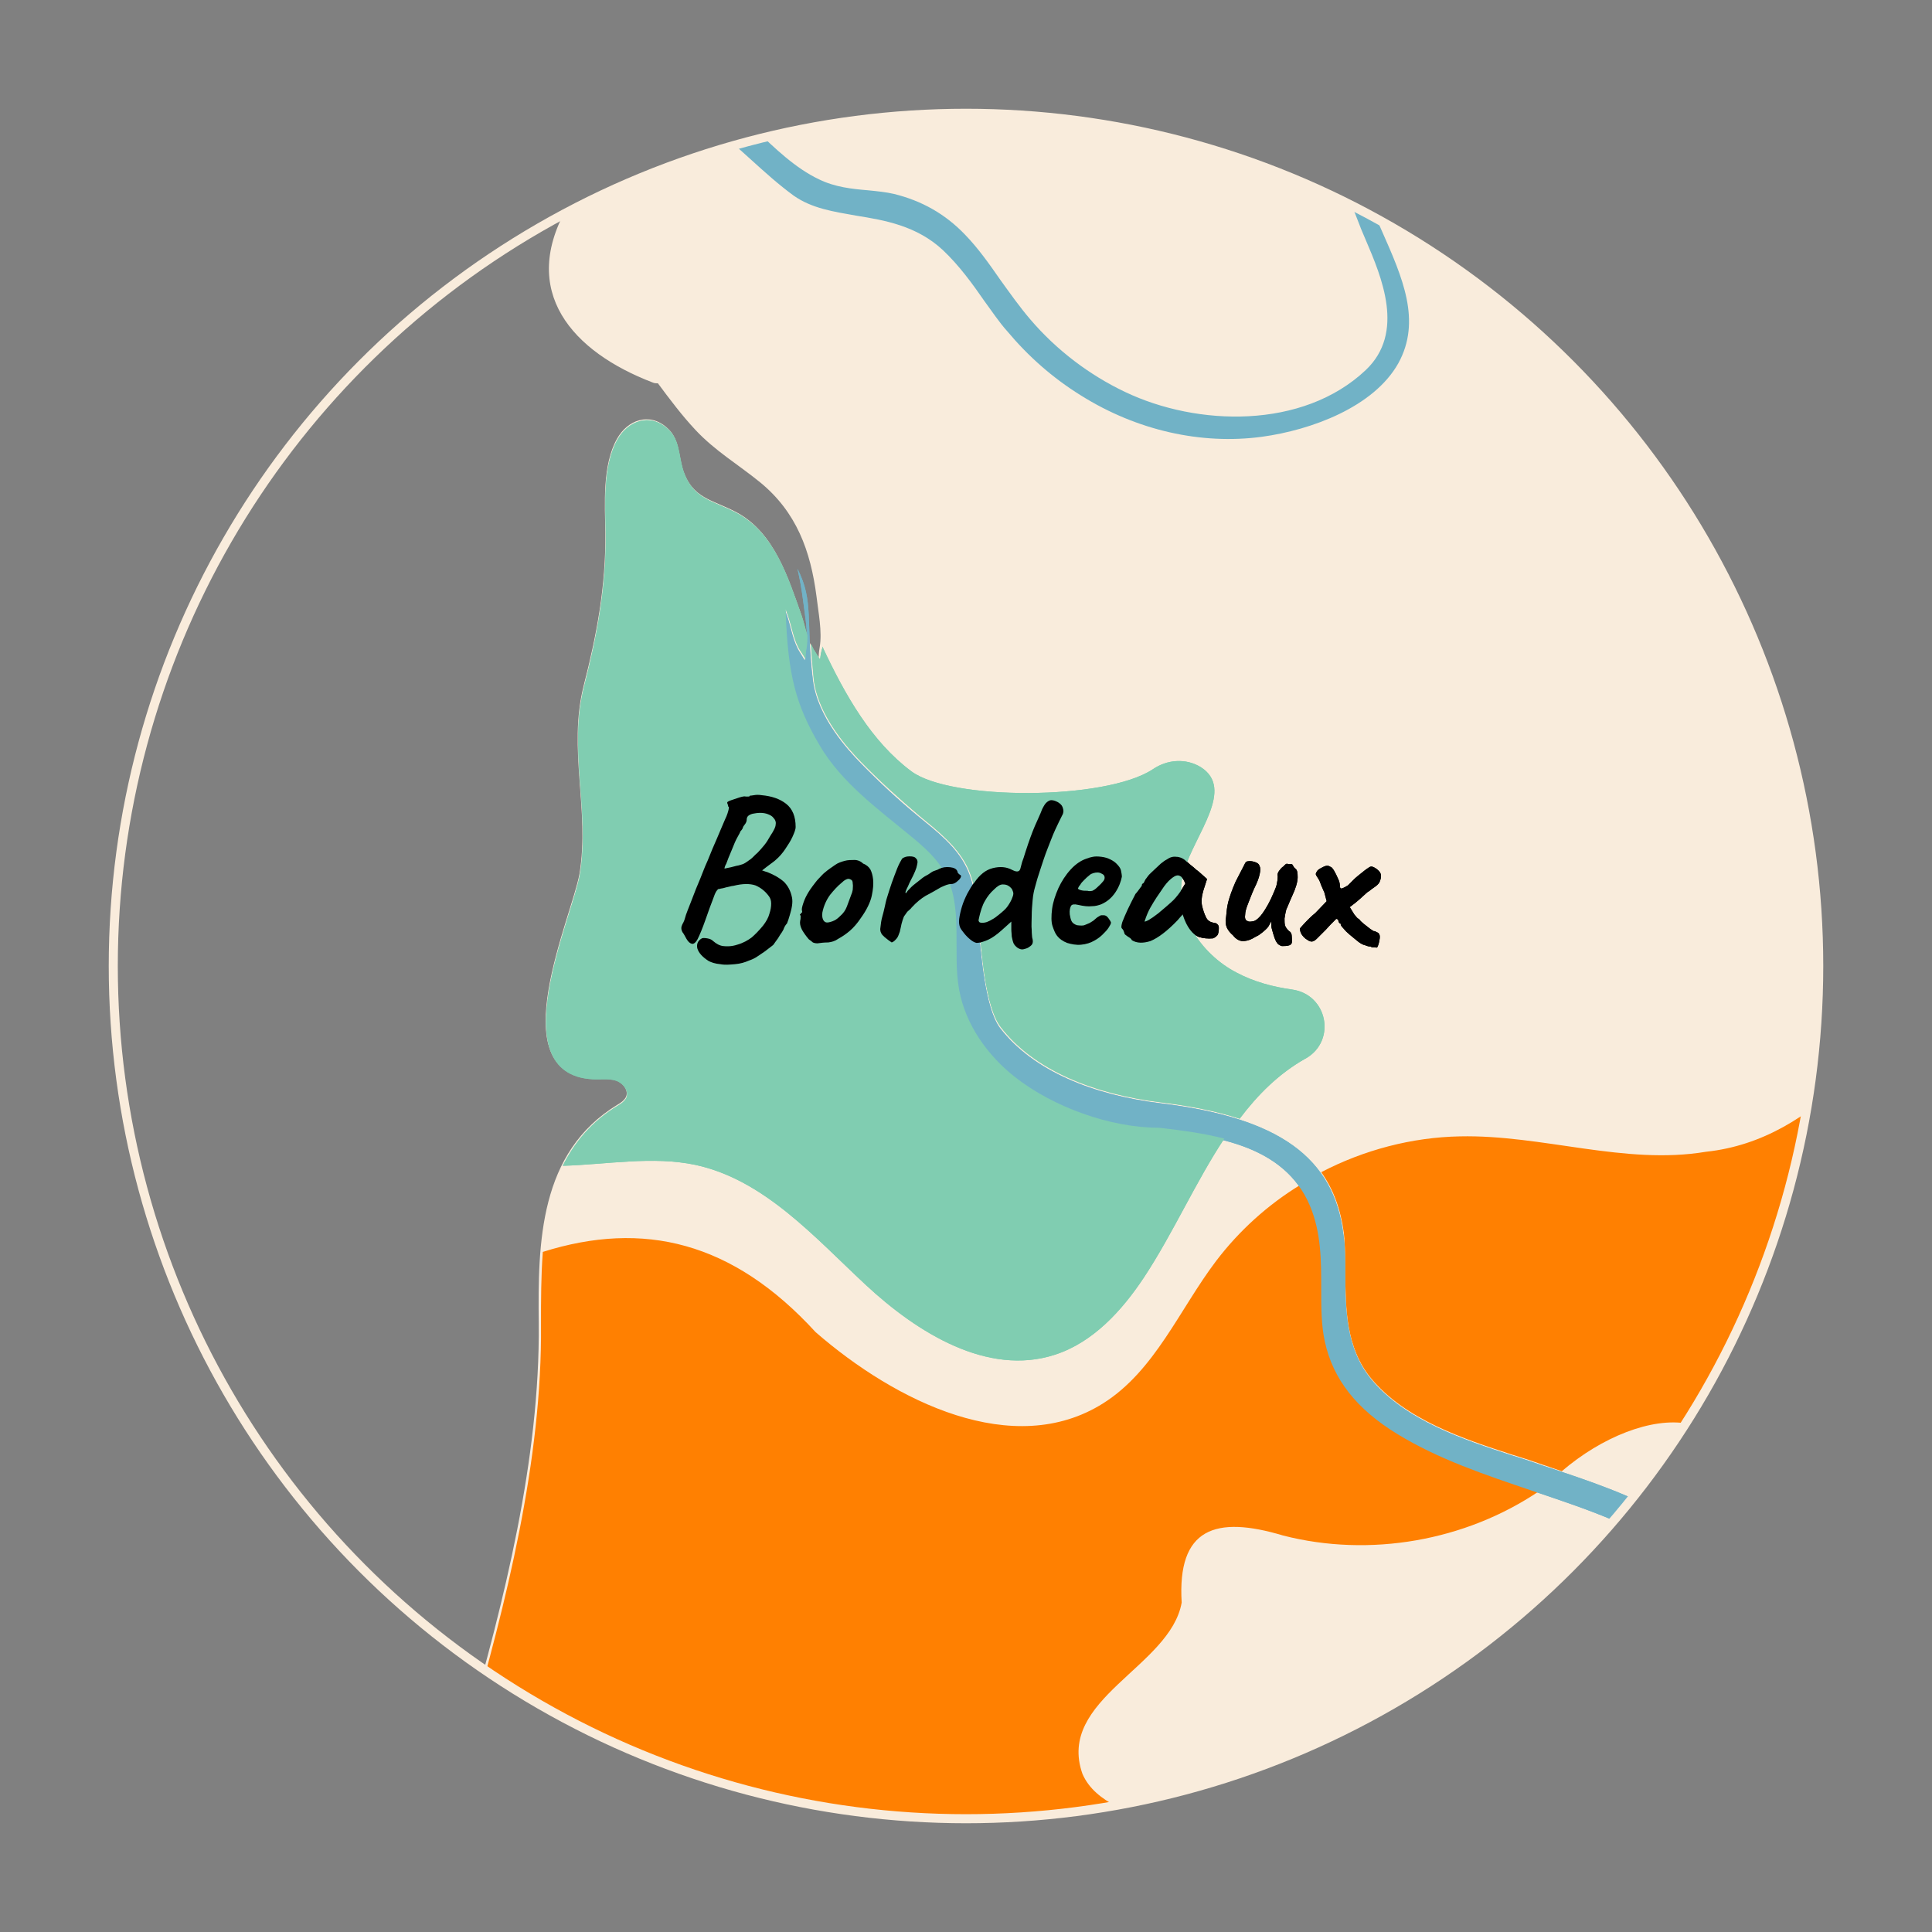 <svg xmlns="http://www.w3.org/2000/svg" xmlns:xlink="http://www.w3.org/1999/xlink" x="0px" y="0px" viewBox="0 0 426.4 426.4" style="enable-background:new 0 0 426.4 426.4;" xml:space="preserve"><rect x="0" y="0" width="426.4" height="426.4" fill="#808080" stroke="none"/><style type="text/css">	.st0{display:none;}	.st1{display:inline;}	.st2{fill:#71B2C6;}	.st3{fill:#FFFFFF;}	.st4{fill:#5B9FAF;}	.st5{fill:#4C929E;}	.st6{fill:#A2E9F4;}	.st7{fill:#F9ECDC;}	.st8{display:inline;fill:#F9ECDC;}	.st9{display:inline;fill:#71B2C6;}	.st10{display:inline;fill:none;stroke:#000000;stroke-miterlimit:10;}	.st11{fill:#550D39;}	.st12{fill:#AF0258;}	.st13{display:none;fill:#550D39;}	.st14{fill:#FF8001;}	.st15{fill:#80CDB1;}	.st16{display:none;fill:#80CDB1;}	.st17{display:inline;fill:#AF0258;}	.st18{display:none;fill:#FF8001;}	.st19{display:none;fill:#AF0258;}	.st20{fill:#C0B295;}	.st21{fill:#C1B1A0;}	.st22{fill:#6D8248;}	.st23{fill:#2D3B5E;}	.st24{fill:#B15472;}	.st25{fill:#8E704C;}	.st26{fill:#546382;}	.st27{fill:#776654;}	.st28{fill:#FFB133;}	.st29{fill:#938574;}	.st30{fill:#8C6F4B;}	.st31{fill:#6E8184;}	.st32{fill:#556566;}	.st33{fill:#B2A89B;}	.st34{fill:#3F6D5A;}	.st35{display:inline;fill:#3F6D5A;}	.st36{display:inline;fill:#548452;}	.st37{fill:#698252;}	.st38{fill:#6B573F;}	.st39{display:inline;fill:#698252;}	.st40{fill:#926DBC;}	.st41{fill:#AD89D3;}	.st42{fill:#D35353;}	.st43{fill:#E26969;}	.st44{fill:#443B36;}	.st45{fill:#7C6642;}	.st46{fill:#A07E55;}	.st47{fill:#89AA5E;}	.st48{fill:#DDB757;}	.st49{fill:#C2D6A3;}	.st50{fill:#D1C4BA;}	.st51{fill:#FCECAC;}	.st52{fill:#317699;}	.st53{fill:#D6789F;}	.st54{fill:#6FA052;}	.st55{fill:#A7BC58;}	.st56{fill:#C0CE89;}	.st57{fill:#CD92A6;}	.st58{fill:#89CFE0;}	.st59{fill:#D182A1;}	.st60{opacity:0.5;fill:#FFFFFF;}	.st61{fill:#D397AC;}	.st62{fill:#E8BFCF;}	.st63{fill:#B23F3F;}	.st64{fill:#6B3B43;}	.st65{fill:#932F2F;}	.st66{fill:#5B2C36;}	.st67{fill:#BAB1A6;}	.st68{fill:#635449;}	.st69{fill:#D8CDC3;}	.st70{fill:#706154;}	.st71{fill:#99897A;}	.st72{fill:#4C4244;}	.st73{fill:#706468;}	.st74{fill:#67934A;}	.st75{fill:#224F7F;}	.st76{fill:#62517C;}	.st77{fill:#83759E;}	.st78{fill:#9F95B7;}	.st79{fill:#E09B51;}	.st80{fill:#F4BB82;}	.st81{fill:#FFD066;}	.st82{fill:#E2BEAA;}	.st83{fill:#FFB92C;}	.st84{fill:#576835;}	.st85{fill:#CED152;}	.st86{fill:#EDED8E;}	.st87{fill:#DDA976;}	.st88{fill:#EFD292;}	.st89{fill:#C1976C;}	.st90{fill:#A3754F;}	.st91{fill:#CC9369;}	.st92{fill:#D8B480;}	.st93{fill:#F7E19A;}	.st94{fill:#EDD49D;}	.st95{fill:#FFFCF8;}	.st96{fill:#466D6C;}	.st97{fill:#E8AC70;}	.st98{fill:#D39359;}	.st99{fill:#845C3D;}	.st100{fill:#F4952F;}	.st101{fill:#5B463E;}	.st102{fill:#7F7369;}	.st103{fill:#D1B686;}	.st104{fill:#F7E1C1;}	.st105{fill:#443D36;}	.st106{fill:#F9C364;}	.st107{fill:#C19548;}	.st108{fill:#FFD140;}	.st109{fill:#F4BF56;}	.st110{fill:#FFD176;}	.st111{fill:#A37934;}	.st112{fill:#454C4C;}	.st113{fill:#634B39;}	.st114{fill:#444B4B;}	.st115{fill:#4C463F;}	.st116{fill:#92AAAD;}	.st117{fill:#4F5959;}	.st118{fill:#E55A7F;}	.st119{fill:#BCAF9F;}	.st120{display:inline;fill:#556566;}	.st121{display:inline;fill:#81913A;}	.st122{fill:#90A3A5;}	.st123{fill:#B0C0C1;}	.st124{display:inline;fill:#FFFFFF;}	.st125{fill:#8EA862;}	.st126{fill:#EAC5D3;}	.st127{display:inline;fill:#C19E67;}	.st128{fill:#C3DDE5;}	.st129{display:inline;fill:#317699;}	.st130{display:inline;fill:#B15472;}	.st131{display:inline;fill:#8E704C;}	.st132{display:inline;fill:#6B5134;}	.st133{clip-path:url(#SVGID_00000019667690188457135240000003259865051300592826_);}</style><g id="background" class="st0"></g><g id="Calque_5" class="st0"></g><g id="Calque_6" class="st0"></g><g id="map"></g><g id="Calque_8" class="st0"></g><g id="Calque_7" class="st0"></g><g id="Calque_9" class="st0"></g><g id="Calque_10"></g><g id="elements" class="st0"></g><g id="text" class="st0"></g><g id="Calque_12">	<g>		<defs>			<circle id="SVGID_1_" cx="213.2" cy="213.2" r="188.2"></circle>		</defs>		<clipPath id="SVGID_00000172420485641533424950000006177189573449889199_">			<use xlink:href="#SVGID_1_" style="overflow:visible;"></use>		</clipPath>		<g style="clip-path:url(#SVGID_00000172420485641533424950000006177189573449889199_);">			<path id="XMLID_00000142870928884966404180000004923923438019775650_" class="st7" d="M1235.5-497.5c-3.3-4.9-9.6-8.4-15.4-10.6    c-9.5-3.6-19.5-6.1-29.5-7.6c-7.9-1.1-17.8,0-24.7-4.6c-10.8-7.2-10.9-20.1-27.5-15.6c-8.7,2.4-17.9,7.3-26.3,4    c-3.5-1.3-6.4-3.9-9.8-5.5c-7.1-3.2-15.6-1.4-23.1-3.6c-13.1-3.8-19.7-18-27.7-29.1c-14.2-19.6-41.4-33.1-64.6-21.1    c-7.1,3.7-14.5-6-21.1-8.3c-8.6-3-18.1-3-27-4.4c-24.8-3.9-46.9-17.4-68.2-30.7c-7.8-4.9-16-10.1-20.1-18.4    c-5.9-11.8-1.6-26-3.7-39.1c-1-6.4-4.6-13.3-11-14.3c-18.5-2.7-19.2,30.7-41.5,29.1c-15.8-1.1-18.8-17.8-22.1-30    c-2.7-10-7.2-19.5-13.2-27.9c-3.9-5.4-8.6-10.4-14.9-12.6c-10.1-3.6-22.8,0.9-31.2-5.8c-5.3-4.2-6.9-11.6-11.2-16.9    c-7.6-9.4-21.8-10.5-30.5-18.8c-8.5-8-10.5-21.5-19.8-28.6c-10.4-7.8-25-4.4-38-5.4c-12.3-0.9-24.9-7.1-30.2-18.3    c-5.3-11.4,0-29.3-8-39.2c-6.4-7.9-14.9-2.2-22.6-0.1c-13,3.6-26.7,5.7-40,8.5c-13.3,2.9-26.8,5.8-38.7,12.4    c-8.2,4.5-15.6,11-19.8,19.4c-13,26.5,2.2,59.9-3.9,87.6c-1.3,5.8-3.8,11.5-4.2,17.4c-0.4,5.1,0.8,10.3-0.7,15.2    c-1,3.4-3.3,6.3-5.6,9.1c-9.7,11.8-19,25.9-32.7,33.3c-12.1,6.5-25.2,8.7-38.5,11.2c-16.5,3.1-31.6,11.3-46.3,19.4    c-17.6,9.7-36.6,21.2-42.5,40.4c-3.1,10-2.1,21.1-6.1,30.8c-7.6,19-23.8,16.8-40.3,11.5c-17.4-5.6-36.7-9.6-55.1-8.5    c-9.2,0.5-18.4,2.6-27.7,2.1c-2.6-0.1-5.3-0.5-7.6-1.7c-3.8-2-6.1-5.9-8.2-9.6c-2.9-5.1-5.8-10.3-6.9-16    c-1.2-6.3-0.2-13.2-3.7-18.6c-3.7-5.8-11.3-7.8-18.2-7.6c-6.9,0.2-13.7,2-20.6,1.6c-13.5-0.7-26.7-9.8-39.7-5.9    c-1.9,0.5-3.8,1.5-4.7,3.2c-1,1.9-0.5,4.3,0.1,6.5c4.5,17.1,5,46.1,19.4,56.1c6.6,4.6,9.1,14.9,12.3,21.8    c5.3,11.6,8.5,22.8,7.1,35.9c-0.8,6.9-2.7,13.6-2.7,20.5c0,9.9,4,19.5,9.2,27.9c3.1,5,6.8,11.4,3.6,16.3    c-8.7,13.5-23.3-0.7-32.6-3.7c-14.1-4.6-29.8-3.2-44.3-1.5c-13,1.5-27.1,3.9-36,13.4c-2.5,2.7-4.6,5.9-7.8,7.6    c-7.9,4.3-17.2-2.3-22.9-9.2c-7.1-8.6-12.9-18.3-21-25.9c-11.5-10.8-27.4-16-43.1-15.6c-7.8,0.2-15.6,1.8-22.8,4.9    c-19.7,8.5-33.3,20.3-56.7,17.1c-8.3-1.1-16.6-3.9-25-2.7c-4.9,0.7-9.5,2.8-14.1,4.8c-7.3,3.2-14.6,6.5-21.8,9.7    c-11.7,5.2-24.1,11-31.3,21.6c-7.3,10.6-6.7,27.7,4.5,34c7.2,4.1,18.3,4,21,11.9c0.7,2,0.7,4.2,1.6,6c2.8,5.4,11.6,4.6,14.8,9.8    c2.8,4.5-0.8,10.5-5.6,12.9c-4.7,2.4-10.2,2.5-15.3,4c-5,1.5-10.2,5.5-10,10.8c0.4,10.1,13.7,9.7,19.7,14.3    c7.7,5.8,7.2,15.4,12.3,23c4.2,6.1,12.7,7.6,20.1,6.4c7.3-1.1,14.3-4.3,21.7-5c20.4-2.1,37.9,13.8,57.6,19.6    c7.9,2.3,16.3,3,23.6,6.6c7,3.4,12.7,9.2,19.7,12.7c12.2,6.1,26.6,4.2,40.2,5.3c13.6,1.1,29.1,7.4,32,20.7    c2.6,11.7-2.4,31.6,13.5,36.3c8.1,2.3,26-11.8,29.1-0.2c1.5,5.5-3.5,12-0.5,17.3c3.2,5.7,11.7,4.2,15.7,9.6    c7.9,10.4-4.7,19.5-9.4,28.1c-2.6,4.7-4.1,9.7-2.2,15c2.6,7,10.9,9.7,15.7,15c6.2,6.8,12.6,14.6,17.4,22.5    c4.3,7.1,2.5,15.7,6.9,22.4c2.8,4.2,7.8,6.2,12.3,7.9c16.9,6.4,27.9,19.4,44.3,26c5.7,2.3,12.3,4.2,15.5,9.5    c2.9,5,1.8,11.2,2.7,16.9c1.3,8.1,6.9,15.2,6.8,23.4c-0.2,8.5-6.4,15.4-10.7,22.7c-11.3,19.2,1,32.5,18.5,39.2    c0.4,0.2,0.8,0.2,1.2,0.2c2.6,3.5,5.3,7.1,8.3,10.3c4.3,4.6,9.4,7.6,14.2,11.5c8.1,6.6,11.2,15.2,12.5,25.2    c0.4,3.5,1.3,7.8,0.7,11.3c-0.5,2.6,0.3,3.1-1.3,0.6c-1.5-2.2-2-5.4-2.8-7.9c-2.9-8.2-5.9-17.9-14-22.4c-5.5-3-10.1-3-12.2-9.9    c-0.9-3.1-0.7-6.6-3.4-8.9c-3.9-3.5-8.7-1.7-11,2.4c-3.3,5.8-2.7,14.5-2.6,20.9c0.1,11.8-1.9,22.4-4.8,33.7    c-3.5,14,1.4,27.4-0.9,41.4c-1.6,9.4-17.6,44.1,2.8,45.2c1.7,0.1,3.5-0.2,5.1,0.3c1.6,0.5,3.1,2.4,2.3,3.9    c-0.4,0.7-1.1,1.2-1.8,1.6c-17.3,10.5-17.6,30.4-17.4,48.3c0.3,29.9-7.7,61.5-15.9,90c-5.6,19.4-10.2,37.1-24.1,52.6    c-4,4.4-8.6,8.6-11.3,13.9c-2.8,5.3-3.4,12.3,0.4,17c7.4,9,24.8,3.2,31.3,12.9c6.1,9.2-3.1,25.2,6.3,31.1    c3.6,2.2,8.1,1.5,12.4,1.8c16.3,1.2,27.8,18.9,44.1,20c4.5,0.3,9.1-0.7,13.5,0.3c12.9,2.9,22,15.2,34.9,18.3    c15.4,3.7,28.6-7.3,43.4,3.3c4.6,3.3,8.3,7.9,12.9,11.2c9.3,6.6,21.5,7.4,32.9,7.7c10.4,0.2,20.8,0.2,31.3-0.2    c5.5-0.2,11.2-0.5,15.9-3.3c5.5-3.3,8.7-9.4,13.7-13.5c7.8-6.5,19.3-6.9,29-3.7c10,3.3,18.4,10.1,27.7,14.6    c11.1,5.4,23.4,8.7,35.1,12.8c5.8,2,11.8,4.1,16.9,7.5c9.2,6.1,15.5,15.9,24.7,22c21.5,14,50.4,3.1,75.3,8.9    c5.8,1.3,11.9,3.6,17.6,2c8.5-2.3,15.5-7.4,23.5-10.8c7-2.9,16.7-2.5,22.9-6.5c8.9-5.8,4.1-15.3,2.1-23    c-2.8-10.7-3.1-22.5-2.2-33.5c2-22.4,10.8-44.3,25.5-61.3c4.6-5.3,9.8-10.3,16.1-13.4c4.3-2.2,9-3.4,13.3-5.4    c9.6-4.3,17.4-11.8,25.3-18.9c7.9-7.1,16.4-14,26.6-16.7c12.5-3.4,19.7,1.5,28.8,8.4c7.3,5.6,15.9,5.4,24.5,7    c9.9,1.9,13.6,5.7,21.6,11.5c7.6,5.4,18.3,6.1,26.5,1.6c2-1.1,3.8-2.4,6-3.1c4.7-1.6,9.8,0.2,14.4,2c22.9,8.8,42,29.5,66.4,33.9    c15.1,2.8,26.9,13.2,43,14.4c9.1,0.7,18.1-1.1,27-2.8c15.7-3.1,31.4-6.2,47.1-9.3c6.9-1.4,14.5-3.2,18.3-9.2    c4.3-6.8,1.5-16,4.1-23.6c4-11.6,17.8-17.2,27.6-22.9c10.9-6.4,13.5-16.1,22.9-24.1c8-6.8,18.3-10.4,27.2-16    c17.9-11.3,29.6-31.7,31.2-52.8c2-25.6-17.6-24.4-37.9-24.2c-14.9,0.2-30.2-4.3-41-14.4c-10.9-10.1-16.5-26.3-11.9-40.5    c4-12.4,28.2-39.5,10.8-52.3c-1.9-1.4-4.2-2-6.4-2.6c-14.7-4.1-27.8-7.7-22.3-26c4.5-14.9,15.4-15.8,27-23.4    c12.3-8,17.2-23.9,16.9-38.6c-0.1-3.5-0.5-7.2-2.8-9.8c-1.5-1.6-3.6-2.6-5.2-4.1c-5.1-4.5-5-12.4-5.5-19.2    c-1-11.7-5.6-10.7-13-14.5c-7.4-3.8-14-10.8-9.6-19.9c2.6-5.4,8.2-8.5,12.2-13c8.6-9.5,8.7-25.6,0.2-35.2c-2-2.3-4.4-4.2-6-6.8    c-3.9-6.3-1.8-14.4-2.5-21.8c-1.5-15.8-17.2-27.1-32.5-24.4c-15.6,2.7-30.9,4.4-39.7,19.6c-1.8,3.1-3.1,6.5-5.9,8.7    c-2.7,2.2-7.4,2.6-9.4-0.3c-0.7-1.1-1-2.5-1.1-3.9c-3.1-22.6-3.7-48.9,12.8-64.6c8.2-7.8,20.2-12.6,23.7-23.3    c1.6-4.8,1.1-10.1,2.2-15c3.7-17.5,23-24.7,35.5-34.9c15-12.3,30.1-29.7,33.1-49.5c0.6-4.2,0.7-8.6,2-12.7c1.3-4.1,4.1-8,8.2-9.2    c4.5-1.3,9.1,0.9,13.5,2.2c13.2,3.9,32.6-1.2,40.9-12.9c8-11.3,0.7-25.8,0.2-38.2c-0.7-16.7,0.3-33.4,3.1-49.8    c1.2-7.3,2.8-14.6,5.7-21.4c5.2-12.2,14.5-22.8,16.6-35.9c1.1-6.6,0.1-13.4,1-20c1.6-13.1,9.6-24.4,17.3-35.1    c8.3-11.5,16.7-23.1,25-34.6c2.9-4,5.9-8.4,6-13.3C1237.8-492.8,1237-495.3,1235.5-497.5z"></path>			<path id="XMLID_00000084525691659937536790000009890357900681647268_" class="st2" d="M744.2-18.3c-0.2-2.3-0.5-4.6-0.7-6.9    c-0.9-9.6-1.9-19.5-4.7-28.6c-5.3-17.3-17.8-28.7-31-40.8c-1.9-1.8-3.9-3.6-5.8-5.4c-8.6-8.1-15.4-16.9-21-27.2    c-1-1.9-2-3.7-2.9-5.6c-3.1-6.1-6.1-11.8-10.2-16.9c-5.9-7.3-13.9-11.2-22.4-15.2c-7.1-3.4-14.4-6.8-20.7-12.5    c-15.8-14.4-19-37.7-21.5-56.5c-3-21.9-6.6-40.9-23.1-51.4c-24.2-15.5-64-15.3-84.3-11.7c-24,4.2-57.3,11-91.2,40.9l-1,0.7    c-10.2,7.5-20.8,15.3-33.4,18.8c-9.8,2.7-19.6,2-29,1.3c-12-0.9-23.3-1.7-34,4.2c-4.2,2.3-8,5.5-11.9,8.8c-3.4,2.9-7,5.9-11,8.3    c-10.7,6.6-19.1-0.7-25.9-6.5l-0.8-0.7c-1.2-1-2.5-2.1-3.7-3.2c-13.5-11.7-28.9-22.7-47.3-21.8c-19.1,0.9-44,15.4-66.1,35.5    c-20.9,18.9-42.7,37.8-57.7,39.7c-27.9,3.5-39.8-19-54.7-20.1c-8.8-0.6-15.6,3.3-20.8,9.4c-0.6,2.9-1.1,5.7,0.3,8.2    c0.4,0.8,1,1.4,1.6,2c0.8-1,1.6-1.9,2.6-2.8c5.3-5.1,13.2-7.3,20.3-5.7c8.5,1.9,15.1,8.4,22.8,12.4c12.2,6.3,27.1,5.8,39.9,0.8    c13.9-5.4,24.1-14.9,34.6-24.7c28.9-27.3,52.3-38,62.1-43.7c23.6-13.7,43.3,3.5,59.1,17.3l0.6,0.6c13.3,11.7,24.1,17.4,36.6,9.7    c3.5-2.2,6.7-4.8,10-7.7c4.1-3.4,8.3-7,13.3-9.7c10-5.3,21.3-4.5,31.4-3.7l2.1,0.2c11,0.8,20,1.3,28.9-1.4    c10.7-3.2,20.6-9.6,28.8-15.5c12.7-9,25.7-20.1,39.9-26.9c41.8-20,79.5-20.7,96.8-18.2c10.1,1.4,19.7,4.9,29.2,8.4    c18.3,6.7,24,26,26.7,43.7c0.4,2.4,0.7,4.7,1.1,7.1c2.6,17.3,5,33.7,14,48.2c8.3,13.3,21.5,20.4,33.4,25.5    c10.6,4.6,17.3,10.1,22.4,18.4c2.4,3.9,4.5,8,6.5,11.9c2.3,4.4,4.6,8.9,7.3,13.1c6.4,9.9,14.9,17.4,23.9,25.4    c5.9,5.2,12.5,10.2,17.5,16.8c20.1,27,9,67,30.4,126.6c6.5,18.1,7.4,10.3,7.7,30c0.1,5.3-3,11.9-1.7,17.1c2,8.1,6.6,7.3,8.4-0.9    c1.9-8.4,4.2-28,0.5-35.9C746.7,22.8,745.6-4.8,744.2-18.3z"></path>			<g id="XMLID_00000049192019676071788220000008022018063357103236_">				<path id="XMLID_00000062175414363954461980000002952177208304193215_" class="st2" d="M427.2,413.9c0.5-11.9-1.1-24.9-7.2-35.4     c-6.3-11-17.1-18.4-26.9-26.1l-0.3-0.2c-3.9-3.1-7.9-6.2-12-9.2c-3.7-2.7-7.5-5.3-11.4-7.6c-8.8-5.3-19-8.7-28.8-11.9l-3.2-1.1     c-1.2-0.4-2.5-0.8-3.8-1.2c-10.5-3.4-23.5-7.7-31-16.8c-5.6-6.8-5.7-15.6-5.7-23.3c0-3.1,0-6-0.4-8.6     c-2.1-17.1-14.2-25.8-40.4-29c-14.8-1.8-28.1-7.1-35.4-16.6c-3.4-4.5-4.2-17-4.8-22.6c-0.4-4.4-0.7-9-2.7-13     c-2.3-4.6-6.5-7.8-10.4-11c-4.5-3.7-8.8-7.7-12.9-11.9c-2.6-2.7-9.5-10-10.5-18.3c-1.6-13.1,0.3-17.3-3.4-24.6     c0.5,2.2,0.9,4.4,1.2,6.7c0.4,3.4,1.3,7.8,0.7,11.3c-0.5,2.6,0.3,3.1-1.3,0.6c-1.5-2.2-2-5.4-2.8-7.9c-0.2-0.5-0.3-0.9-0.5-1.4     c0,0.2,0,0.3,0,0.5c0.5,14.1,2.2,20.6,7.5,29.6c4.8,8.2,12.8,14,20.2,20.1c2.8,2.3,5.5,4.7,7.3,7.8c4.4,7.7,1.7,17.4,3.3,26.1     c1.4,7.7,6.2,14.4,12.3,19.2c8.5,6.6,21,11.2,31.8,11.2l0.9,0.1c11.3,1.4,26.8,3.2,32.5,16.7c2.5,5.9,2.5,12.2,2.5,18.3     c0,4.2,0,8.1,0.8,11.7c1.8,8.3,7,14.9,16,20.4c9.2,5.6,19.1,8.9,29.7,12.5c11.9,4,24.2,8.1,35,15.7c15,10.4,29.4,20.5,39.4,36.1     c1.5,2.4,11.3,18.9,6.9,44.8c-2.5,15-13.2,25.5-19.4,38.9c-3.5,7.6-7.1,15.4-12.6,21.8c-2.5,2.9-15.3,10.6-8.6,12.9     c10.1,3.5,22.4-25.5,25.4-31.6c4.4-9,11.4-16.4,15.8-25.4C424.5,433,426.8,423.5,427.2,413.9z"></path>				<path id="XMLID_00000003091770534768166950000008222508652180564616_" class="st2" d="M171.2,128.5c-2.1-5.2-4.7-10.2-9.1-13.5     c0.8,2,1.7,3.8,2,4.2C166.2,121.9,169.2,125.1,171.2,128.5z"></path>			</g>			<path id="XMLID_00000123404925943127016210000017892961007632725162_" class="st2" d="M314.8,3.5c-9.3,1.2-17.7,9-19.9,18.5    c-2.1,9.2,1.7,18.9,5.1,27.5c0.4,1.1,0.9,2.2,1.4,3.4c3.5,8.2,8.8,20.5,0,28.8c-13.9,13.1-37.2,12.4-53.1,4.8    c-7.8-3.7-15.1-9.2-20.9-16c-2.4-2.8-4.5-5.8-6.6-8.7c-2.5-3.6-4.9-7-7.8-10c-4.4-4.6-9.6-7.5-15.7-9c-1.7-0.4-3.7-0.6-5.7-0.8    c-3.6-0.3-7.3-0.7-10.8-2.4c-5.3-2.5-9.8-6.9-14.1-11c-2.7-2.6-5.3-5.1-7.9-7c-7-5.1-14.5-9.3-22.3-12.3c-2.5-1-5.1-1.9-7.7-2.6    c1,2.5,2,4.9,2.9,7.3c1.3,0.4,2.6,0.9,4,1.5c6.8,2.7,13.7,6.7,20.7,11.8c3.3,2.4,6.3,5.2,9.2,7.8c3.2,2.9,6.3,5.7,9.6,8.1    c4,2.8,8.7,3.5,13.8,4.4c6.2,1,13.3,2.2,19.1,7.6c3.6,3.4,6.5,7.4,9.2,11.3c1.7,2.3,3.2,4.6,5,6.6c4.6,5.5,10,10.3,16.3,14.2    c12.3,7.7,26.5,10.9,39.9,9.1c11-1.5,24.7-6.6,30.1-16.2c5.2-9.4,0.9-19-3.6-29.2c-3.6-8.1-7.4-16.5-6.6-25.3    c0.8-9.2,5.5-13.7,9.3-15.8c9-4.9,21.1-2,28.7,2.1c13.5,7.2,24.8,18.1,34.8,27.8c0.2,0.1,0.5-0.1,0.7-0.2    C357.7,20.4,335.4,0.9,314.8,3.5z"></path>			<g>				<path class="st11" d="M178.3-47.3c6.8,4.6,13.2,13.6,21.1,8.9c5-2.9,6.6-9.4,4-14.6c-12.9-25.5-28.2-53.2-24.8-82     c3.1-26,28.6-51,53.6-43.1c50.4,19,32.8,128.3,52.6,171.5c15.5,16.9,72.3,7.9,87-7.6c24.6-34.6,37-54,83.9-58     c56.2-8.9,125.9,34.1,110.9,96.5c-3.3,12.1-10.2,23.1-11.6,35.5c-2.7,22.3,15.8,44.9,38.2,46.7c26,2.1,49.6-19.9,75.5-17.1     c34.6,7.2,44.5,27.3,80.5,9.6c2.6-0.3,5.2,0.3,7.9,1.3c-0.5-5,2-10.8,2-15.6c-0.3-19.7-1.2-11.9-7.7-30     c-11.2-31.3-13.5-57.2-16-78.7c-5.5-2.1-10.6-4.9-14.8-9c-8.5-8.1-11.7-22.4-7-32.4c2-4.1,2.5-8.7,1.7-13     c-3.8-3.7-7.9-7-11.7-10.4c-6-5.3-11.7-10.4-16.7-16.1c-36.5-15.4-81.5-4.2-73.5-66.6c0.3-2,0.6-3.9,1-5.9     c-1.5-1.8-2.9-3.7-4.2-5.7c-9-14.5-11.4-30.8-14-48.2c-0.4-2.4-0.7-4.7-1.1-7.1c-2.8-17.7-8.5-37-26.7-43.7     c-9.5-3.5-19.2-7-29.2-8.4c-17.3-2.4-54.9-1.8-96.8,18.2c-14.2,6.8-27.2,17.8-39.9,26.9c-8.2,5.8-18,12.2-28.8,15.5     c-8.9,2.7-18,2.3-28.9,1.4l-2.1-0.2c-10-0.8-21.4-1.7-31.4,3.7c-4.9,2.6-9.2,6.2-13.3,9.7c-3.4,2.8-6.5,5.5-10,7.7     c-12.5,7.7-23.3,2-36.6-9.7l-0.6-0.6c-15.8-13.8-35.4-31.1-59.1-17.3c-9.8,5.7-33.2,16.4-62.1,43.7     c-10.5,9.9-20.7,19.3-34.6,24.7c-12.8,5-27.7,5.5-39.9-0.8c-7.7-4-14.3-10.5-22.8-12.4c-7.2-1.6-15,0.6-20.3,5.7     c-0.3,0.3-0.6,0.6-0.9,0.9c3.2,5.6,11.6,4.2,15.6,9.4c7.9,10.4-4.7,19.5-9.4,28.1c-2.6,4.7-4.1,9.7-2.2,15     c2.6,7,10.9,9.7,15.7,15c6.2,6.8,12.6,14.6,17.4,22.5c4.3,7.1,2.5,15.7,6.9,22.4c2.8,4.2,7.8,6.2,12.3,7.9     c16.9,6.4,27.9,19.4,44.3,26c3.5,1.4,7.2,2.7,10.4,4.6C138.1-40.2,154.9-60.1,178.3-47.3z"></path>			</g>			<path class="st14" d="M380.5,349.2c-1.3,12.8,0.2,26.2,11.2,31.3c6.8,2.2,13.4,0.9,20-2C403.3,366.4,392.3,357.6,380.5,349.2z"></path>			<path class="st14" d="M296.9,280.9c0.1,7.8,0.1,16.5,5.7,23.3c7.5,9.1,20.5,13.4,31,16.8c1.3,0.4,2.5,0.8,3.8,1.2l3.2,1.1    c1.4,0.5,2.7,0.9,4.1,1.4c17.6-15.1,44.3-17.7,37.2,14.6c-0.3,1.3-0.5,2.6-0.7,3.9c3.9,2.9,7.7,5.9,11.5,8.8l0.3,0.2    c8.9,7,18.6,13.7,25,23.1c19.4-10.7,37.8-28,56.9,7.6c7.9,15.5,7.3,37.5,23.1,47.8c19.9,6.2,53.9,4.1,63-16.1    c4.9-12.6-1.3-37.8,17.6-39.6c11.3,0.1,20.2,17.5,30,11.9c5.2-2.9,5.4-10.1,8.1-15.4c11-19.6,56.3-15.1,43.9-45.6    c-10.5-31.8-41.6-54.5-48.9-87.2c-1.3-31.6-20-63.5-48-28.8c-6.3,9-10.3,19.8-18.3,27.3c-8,7.5-22.3,10.3-29.3,1.8    c-11.5-13.5,11.7-47.7-12.4-53.1c-12.7-1-21,23.8-34.5,15.5c-31.6-40.9-42.6,47.5-92.7,52.8c-17.9,3-36.1-3.8-54.3-3.4    c-10.6,0.2-21.2,3-30.6,7.9c2.7,3.8,4.3,8.2,5,13.5C296.9,274.9,296.9,277.8,296.9,280.9z"></path>			<path class="st14" d="M248.9,500.5c4.6-30.1,40.3-71.9,7.5-96.7c-6.2-3.9-14.6-5.6-17.5-12.3c-5.8-16.5,19.4-23.6,21.9-37.8    c-1-16.4,7.4-19.3,22.4-14.8c19.1,4.9,40.2,1.2,56.5-9.8c-0.4-0.1-0.9-0.3-1.3-0.4c-10.6-3.6-20.5-6.9-29.7-12.5    c-9-5.5-14.3-12.1-16-20.4c-0.8-3.6-0.8-7.5-0.8-11.7c0-6.1-0.1-12.4-2.5-18.3c-0.7-1.6-1.5-3-2.4-4.3    c-7.2,4.4-13.5,10.1-18.6,16.8c-8.1,10.7-13.5,24.2-24.9,31.4c-19.8,12.5-45.8-0.3-63.5-15.7c-18.3-20-38-24.7-60.2-17.7    c-0.4,5.3-0.4,10.7-0.4,16c0.3,29.9-7.7,61.5-15.9,90c-5.6,19.4-10.2,37.1-24.1,52.6c-4,4.4-8.6,8.6-11.3,13.9    c-2.8,5.3-3.4,12.3,0.4,17c7.4,9,24.8,3.2,31.3,12.9c6.1,9.2-3.1,25.2,6.3,31.1c3.6,2.2,8.1,1.5,12.4,1.8    c16.3,1.2,27.8,18.9,44.1,20c4.5,0.3,9.1-0.7,13.5,0.3c12.9,2.9,22,15.2,34.9,18.3c14.2,3.4,26.5-5.7,40,1.2    C251.9,534.9,246.7,517.2,248.9,500.5z"></path>			<path class="st15" d="M179.9,143.8c-0.4-0.5-0.6-1.1-0.9-1.7c0.1,2.2,0.3,4.8,0.6,7.8c1,8.3,7.9,15.6,10.5,18.3    c4.1,4.2,8.4,8.1,12.9,11.9c3.9,3.2,8.1,6.5,10.4,11c2,4,2.2,8.5,2.7,13c0.5,5.6,1.3,18.1,4.8,22.6c7.3,9.5,20.6,14.8,35.4,16.6    c6.6,0.8,12.4,2,17.3,3.6c4-5.3,8.6-9.9,14.4-13.2l0.2-0.1c6.8-3.9,4.8-14.1-3-15.2c-4.3-0.6-8.4-1.7-12.2-3.7    c-8.2-4.2-14.4-13.7-11.7-22.5c2.5-8.2,11.3-18.1,3.7-22.9c-3.3-2-7.4-1.7-10.6,0.5c-10.5,6.9-44.7,6.9-53.3,0.4    c-8.7-6.5-14.5-16.6-19.6-27.5c0,0.2,0,0.4-0.1,0.6C180.7,145.8,181.5,146.3,179.9,143.8z"></path>			<path class="st15" d="M153.5,257.1c15.2,3.3,26.2,15.9,37.6,26.5c11.4,10.6,26.9,20.2,41.7,15.4c8.4-2.7,14.8-9.7,19.7-17.1    c6.4-9.7,11.3-20.9,17.7-30.6c-4.6-1.2-9.3-1.8-13.5-2.3l-0.9-0.1c-10.8,0-23.4-4.6-31.8-11.2c-6.1-4.8-10.9-11.6-12.3-19.2    c-1.6-8.7,1.1-18.4-3.3-26.1c-1.8-3.1-4.5-5.5-7.3-7.8c-7.4-6.1-15.4-11.9-20.2-20.1c-5.3-9-7-15.5-7.5-29.6c0-0.2,0-0.3,0-0.5    c0.2,0.5,0.3,1,0.5,1.4c0.9,2.5,1.3,5.7,2.8,7.9c1.7,2.5,0.8,2,1.3-0.6c0.2-0.9,0.2-1.9,0.2-2.9c-0.5-1.5-0.8-3-1.3-4.4    c-2.9-8.2-5.9-17.9-14-22.4c-5.5-3-10.1-3-12.2-9.9c-0.9-3.1-0.7-6.6-3.4-8.9c-3.9-3.5-8.7-1.7-11,2.4    c-3.3,5.8-2.7,14.5-2.6,20.9c0.1,11.8-1.9,22.4-4.8,33.7c-3.5,14,1.4,27.4-0.9,41.4c-1.6,9.4-17.6,44.1,2.8,45.2    c1.7,0.1,3.5-0.2,5.1,0.3c1.6,0.5,3.1,2.4,2.3,3.9c-0.4,0.7-1.1,1.2-1.8,1.6c-5.8,3.5-9.6,8.1-12.2,13.3    C134.1,257,144,255.1,153.5,257.1z M164.1,119.2"></path>			<g>				<path d="M156.4,212.1c-1.4-0.9-2.2-1.8-2.5-2.8c-0.2-0.9,0.1-1.7,1-2.2c0.2-0.1,0.6-0.1,1.2,0c0.6,0.1,1,0.3,1.3,0.6     c0.7,0.6,1.4,1,2.2,1.1s1.9,0.1,3.1-0.3c1.4-0.4,2.4-1,3.2-1.6c0.7-0.6,1.6-1.5,2.5-2.6c0.7-0.9,1.2-1.8,1.4-2.6     c0.3-0.9,0.4-1.6,0.4-2.3c0-0.7-0.2-1.2-0.5-1.6c-0.8-1.1-1.8-1.9-3-2.4c-1.2-0.4-2.8-0.4-4.8,0.1c-0.2,0-0.6,0.1-1,0.2     c-0.5,0.1-0.9,0.2-1.2,0.3c-0.4,0.1-0.6,0.1-0.6,0.1c-0.2,0.1-0.4,0.1-0.5,0.1s-0.3,0.2-0.5,0.5c-0.2,0.3-0.5,1-0.8,1.9     c-0.4,1-0.9,2.4-1.6,4.4c-0.7,2-1.3,3.4-1.7,4.2s-0.9,1.2-1.3,1.1c-0.4-0.1-0.8-0.4-1.2-1.1c-0.3-0.5-0.5-1-0.9-1.5     c-0.3-0.6-0.3-1.1,0-1.7c0.2-0.3,0.3-0.6,0.4-0.8c0.1-0.2,0.2-0.7,0.4-1.3c0.2-0.5,0.5-1.4,1-2.6c0.5-1.2,1-2.7,1.7-4.3     s1.3-3.4,2.1-5.1c0.7-1.8,1.4-3.4,2.1-5c0.7-1.6,1.2-2.9,1.7-4c0.5-1,0.7-1.8,0.8-2.2c0.1-0.5,0.1-0.7-0.1-0.7     c0-0.2,0-0.3-0.1-0.5s-0.1-0.3-0.1-0.4c0-0.1,0.3-0.3,0.9-0.5c0.6-0.2,1.2-0.4,1.8-0.6c0.7-0.2,1.1-0.3,1.4-0.2     c0.2,0,0.4,0,0.6,0c0.2,0,0.3-0.1,0.3-0.2c0.1,0,0.4,0,0.9-0.1c0.5-0.1,1.1-0.1,1.7,0c2.2,0.2,4,0.8,5.4,1.9s2.1,2.8,2.1,5.1     c0,0.6-0.3,1.3-0.7,2.2c-0.4,0.9-1,1.8-1.6,2.7c-0.6,0.9-1.3,1.7-2,2.3c-0.4,0.4-0.9,0.7-1.4,1.1c-0.5,0.4-1.1,0.8-1.7,1.3     c0.5,0.2,0.9,0.3,1.2,0.4c1.5,0.6,2.7,1.3,3.6,2.1c0.9,0.9,1.5,2,1.8,3.5c0.1,0.5,0.1,1.1,0,1.8c-0.1,0.7-0.3,1.4-0.5,2.1     c-0.2,0.7-0.4,1.3-0.6,1.8c-0.2,0.2-0.5,0.6-0.7,1.1c0,0.1-0.1,0.3-0.4,0.8c-0.3,0.4-0.6,0.9-0.9,1.4c-0.4,0.5-0.7,1-1,1.4     c-0.3,0.3-0.8,0.6-1.4,1.1c-0.6,0.5-1.3,0.9-2,1.4c-0.7,0.5-1.4,0.8-2,1c-0.9,0.4-1.9,0.7-3.1,0.8s-2.2,0.2-3.2,0     C157.8,212.7,157,212.4,156.4,212.1z M159.9,191.7c1.1-0.2,1.9-0.4,2.6-0.6c0.7-0.1,1.1-0.3,1.5-0.4c0.2-0.1,0.4-0.2,0.7-0.4     c0.3-0.2,0.6-0.4,1-0.7c0.5-0.4,0.9-0.9,1.5-1.4c0.5-0.5,1-1.1,1.5-1.7c0.5-0.6,0.9-1.3,1.3-2c0.8-1.2,1.2-2,1.2-2.6     c0.1-0.5-0.1-1-0.5-1.4c-0.3-0.4-0.7-0.6-1.2-0.8c-0.5-0.2-1.1-0.3-1.7-0.3c-0.6,0-1.2,0.1-1.7,0.2c-0.4,0.1-0.8,0.3-1,0.5     c-0.2,0.2-0.3,0.5-0.3,0.8c0,0.3-0.1,0.6-0.3,0.9c-0.2,0.3-0.4,0.5-0.5,0.7c0,0.2-0.2,0.6-0.6,1c0,0.1-0.2,0.5-0.6,1.2     c-0.4,0.7-0.8,1.6-1.3,2.9c-0.6,1.4-1,2.4-1.2,3C160,191.1,159.9,191.5,159.9,191.7z"></path>				<path d="M180.4,208.2c-0.4,0-0.8-0.1-1-0.2c-0.2-0.2-0.5-0.4-0.9-0.7c-0.6-0.7-1.1-1.4-1.5-2.1c-0.4-0.8-0.5-1.4-0.4-2     c0.1-0.3,0.1-0.6,0.1-1.1c-0.2-0.2-0.2-0.3-0.1-0.3c0.1,0,0.1-0.1,0.2-0.3c0.2,0,0.3-0.2,0.2-0.5c-0.1-0.3,0-0.8,0.3-1.7     c0.3-0.9,0.7-1.7,1.2-2.5c0.2-0.3,0.5-0.8,0.9-1.3s0.8-1.1,1.3-1.6s0.9-1,1.3-1.3c0.8-0.7,1.6-1.2,2.3-1.7s1.4-0.7,2.1-0.9     c0.7-0.2,1.5-0.2,2.2-0.2s1.4,0.3,1.9,0.8c0.8,0.3,1.3,0.8,1.6,1.3c0.3,0.6,0.5,1.3,0.6,2.2c0.1,1,0,2.2-0.3,3.6     c-0.3,1.4-1.1,3.1-2.4,4.9c-0.8,1.2-1.6,2.1-2.4,2.8c-0.8,0.7-1.7,1.3-2.6,1.8c-0.7,0.5-1.4,0.7-2.2,0.8     C181.9,208,181.1,208.1,180.4,208.2z M185.4,202.2c0.7-0.6,1.2-1.3,1.5-2.1c0.3-0.8,0.6-1.6,1-2.7c0.1-0.2,0.2-0.5,0.3-1     c0-0.5,0.1-0.9,0-1.4c0-0.4-0.1-0.7-0.3-0.8c-0.3-0.2-0.6-0.3-0.9-0.2c-0.3,0.1-0.7,0.3-1.1,0.7c-1,0.8-1.9,1.8-2.7,2.8     c-0.8,1.1-1.4,2.4-1.7,3.9c-0.1,0.8,0,1.4,0.3,1.8s0.7,0.5,1.4,0.3S184.5,203.1,185.4,202.2z"></path>				<path d="M195.7,207.2c-0.3-0.2-0.6-0.5-1-0.9c-0.3-0.4-0.5-0.9-0.4-1.5c0.1-0.9,0.2-1.7,0.4-2.4s0.4-1.5,0.6-2.4     c0.1-0.4,0.2-1.1,0.5-2c0.3-0.9,0.6-2,1-3.1c0.4-1.1,0.8-2.2,1.2-3.2c0.4-1,0.8-1.7,1.1-2.2c0.4-0.3,0.9-0.5,1.6-0.5     c0.7,0,1.2,0.1,1.4,0.4c0.4,0.3,0.5,0.8,0.3,1.5c-0.1,0.7-0.6,1.9-1.4,3.4c-0.2,0.4-0.4,0.8-0.6,1.3c-0.2,0.4-0.4,0.8-0.5,1.1     c-0.1,0.3-0.1,0.4,0.1,0.4c0.2-0.4,0.6-0.8,1.1-1.3c0.5-0.5,1.1-0.9,1.7-1.4c0.6-0.5,1.1-0.9,1.7-1.2s0.9-0.6,1.1-0.7     c0.3-0.2,0.6-0.3,0.9-0.4c0.3-0.1,0.6-0.2,0.7-0.3c0.8-0.4,1.6-0.5,2.5-0.4s1.4,0.4,1.6,0.9c0,0.3,0.2,0.5,0.6,0.8     c0.1,0,0.2,0.1,0.2,0.3c0,0.2-0.2,0.6-0.7,1c-0.4,0.4-0.9,0.7-1.4,0.7c-0.4,0-0.8,0.1-1.1,0.2c-0.3,0.1-0.7,0.3-1.2,0.5     c-1.2,0.7-2.4,1.4-3.4,1.9c-1,0.6-2,1.4-3.1,2.6c-0.2,0.3-0.5,0.5-0.7,0.7c-0.3,0.2-0.5,0.6-0.8,1c-0.2,0.2-0.3,0.5-0.5,1.1     c-0.2,0.6-0.3,1.1-0.4,1.6c-0.1,0.5-0.2,0.8-0.2,0.9c-0.2,0.6-0.4,1.1-0.6,1.4c-0.4,0.5-0.8,0.9-1.2,1     C196.7,207.9,196.3,207.7,195.7,207.2z"></path>				<path d="M225.9,209.5c-0.4,0.1-0.8,0-1.3-0.3c-0.4-0.3-0.7-0.6-0.9-1c-0.2-0.5-0.3-1-0.4-1.5c0-0.5-0.1-1-0.1-1.6l0-1.7l-2,1.8     c-1.1,1-2.2,1.8-3.1,2.2s-1.8,0.7-2.6,0.7c-0.4-0.1-0.8-0.3-1.3-0.7s-1-0.9-1.4-1.4c-0.4-0.5-0.7-0.9-0.9-1.3     c-0.2-0.5-0.3-1.1-0.2-1.9c0.1-0.8,0.3-1.7,0.6-2.7c0.3-1,0.7-1.9,1.2-2.9c0.5-0.9,1-1.8,1.6-2.5c1.1-1.6,2.4-2.7,4-3.1     s3-0.3,4.3,0.4c0.6,0.3,1,0.4,1.3,0.3c0.3-0.1,0.4-0.3,0.5-0.6c0.1-0.5,0.3-1,0.4-1.5c0.2-0.5,0.4-1.1,0.7-2.1     c0.8-2.5,1.5-4.4,2.1-5.8c0.6-1.4,1.2-2.6,1.6-3.7c0.4-0.8,0.7-1.3,1.1-1.6c0.4-0.3,0.7-0.4,0.9-0.4c0.4,0,0.8,0.1,1.4,0.4     c0.5,0.3,0.9,0.6,1.1,1.1c0.1,0.3,0.2,0.6,0.2,0.9c0,0.3-0.1,0.7-0.3,1c-0.4,0.8-0.9,1.8-1.5,3.1c-0.6,1.3-1.1,2.7-1.7,4.2     c-0.6,1.5-1.1,3.1-1.6,4.6c-0.5,1.5-0.9,2.8-1.2,4c-0.2,0.7-0.4,1.6-0.5,2.8c-0.1,1.1-0.2,2.3-0.2,3.4c0,1.2-0.1,2.2,0,3.1     c0,0.9,0.1,1.5,0.1,1.7c0.2,0.7,0.2,1.1,0,1.5c-0.2,0.3-0.5,0.5-0.8,0.7C226.7,209.3,226.3,209.4,225.9,209.5z M217.8,203.5     c0.5-0.2,0.9-0.4,1.2-0.6c0.4-0.2,0.8-0.5,1.3-0.9c1-0.8,1.7-1.4,2.1-2s0.8-1.2,1.1-2.1c0.2-0.5,0.2-0.9,0-1.3     c-0.1-0.4-0.4-0.7-0.8-1c-0.4-0.3-0.8-0.4-1.4-0.4c-0.6,0-1.2,0.4-1.9,1.1c-0.8,0.7-1.5,1.6-2,2.5c-0.6,1-1,2.3-1.4,4.1     c-0.1,0.3,0,0.6,0.3,0.7S217.2,203.7,217.8,203.5z"></path>				<path d="M241.7,207.5c-1,0.6-2,0.9-3.1,1c-1.1,0.1-2.1-0.1-3.1-0.4c-1-0.4-1.7-0.9-2.3-1.7c-0.3-0.4-0.6-1.1-0.9-2     c-0.3-0.9-0.3-2.2-0.1-3.8c0.2-1.5,0.7-3,1.4-4.6c0.7-1.5,1.6-2.9,2.7-4.1c1.1-1.2,2.3-2,3.5-2.4c0.5-0.2,0.9-0.3,1.4-0.4     c0.5-0.1,1.1-0.1,1.9,0c0.8,0.1,1.4,0.3,2,0.6c0.6,0.3,1,0.6,1.3,0.9c0.5,0.5,0.9,1,1,1.5s0.2,1,0.2,1.4c-0.2,1-0.6,2.2-1.4,3.4     c-0.8,1.2-1.8,2.1-3.2,2.7c-0.6,0.2-1.2,0.4-2,0.4c-0.8,0.1-1.8,0-3.1-0.3c-0.8-0.2-1.3-0.1-1.5,0.2c-0.2,0.3-0.4,1-0.3,1.9     c0.1,0.6,0.2,1.1,0.4,1.5c0.2,0.4,0.6,0.7,1.2,0.9c0.8,0.1,1.3,0.1,1.6,0c0.3-0.1,0.7-0.3,1.2-0.5c0.3-0.2,0.5-0.3,0.8-0.5     c0.2-0.2,0.5-0.4,0.7-0.6c0.2-0.2,0.5-0.3,0.6-0.4c0.2-0.1,0.3-0.2,0.5-0.2c0.2,0,0.3,0,0.5,0c0.4,0,0.7,0.2,1,0.6     c0.3,0.4,0.5,0.7,0.6,1c0,0.3-0.2,0.6-0.5,1.1c-0.3,0.5-0.8,1-1.3,1.5S242.4,207.1,241.7,207.5z M241.1,196.6     c0.2-0.1,0.6-0.3,1-0.7c0.4-0.4,0.8-0.7,1.2-1.2c0.4-0.4,0.5-0.7,0.5-1c0-0.4-0.2-0.7-0.7-0.9c-0.5-0.3-1.1-0.3-1.8-0.1     c-0.3,0.1-0.6,0.2-0.9,0.5c-0.4,0.3-0.7,0.6-1.1,1c-0.4,0.4-0.7,0.7-0.9,1.1c-0.3,0.3-0.4,0.6-0.5,0.8c0.1,0.2,0.4,0.3,0.8,0.4     c0.4,0.1,0.8,0.1,1.3,0.1C240.3,196.7,240.7,196.7,241.1,196.6z"></path>				<path d="M249.8,207.5c-0.1-0.3-0.4-0.5-0.9-0.8c-0.4-0.3-0.7-0.5-0.7-0.6c0-0.1-0.1-0.3-0.2-0.6c-0.1-0.3-0.3-0.5-0.4-0.6     c-0.2-0.2-0.1-0.7,0.1-1.4c0.3-0.8,0.7-1.7,1.2-2.8c0.5-1.1,1.1-2.2,1.7-3.4c0.3-0.3,0.5-0.6,0.8-1c0.3-0.4,0.5-0.7,0.6-0.8     c0-0.1,0-0.3,0.1-0.4c0.1-0.1,0.2-0.2,0.3-0.2l0.4-0.8c0.1-0.1,0.3-0.4,0.6-0.8c0.3-0.4,0.8-0.8,1.3-1.3s1-0.9,1.5-1.4     c0.5-0.4,0.9-0.7,1.3-0.9c0.7-0.5,1.4-0.7,2.1-0.6c0.7,0,1.4,0.3,1.9,0.7c0.1,0.1,0.3,0.3,0.7,0.6c0.3,0.3,0.7,0.6,1.2,1     c0.4,0.4,0.8,0.7,1.2,1l1.8,1.6l-0.8,2.5c-0.4,1.3-0.5,2.5-0.3,3.4s0.5,1.8,0.9,2.6c0.2,0.4,0.4,0.6,0.7,0.8     c0.3,0.2,0.6,0.3,1.1,0.4c0.3,0,0.5,0.1,0.7,0.3c0.2,0.2,0.3,0.4,0.3,0.8c0,0.8-0.1,1.4-0.4,1.7c-0.3,0.3-0.6,0.5-0.9,0.6     c-1.1,0.1-2.1,0-3.1-0.3c-1-0.4-1.9-1.3-2.7-2.8c-0.1-0.2-0.3-0.6-0.5-1.1s-0.3-0.9-0.4-1.1c-0.1,0.2-0.3,0.4-0.5,0.6     c-0.2,0.2-0.4,0.5-0.6,0.7c-2.3,2.4-4.3,3.9-6,4.6C252.3,208.2,250.9,208.2,249.8,207.5z M253.6,203c0.5-0.3,1.1-0.7,2-1.4     c1.1-0.9,2-1.7,2.8-2.4c0.7-0.6,1.4-1.4,2.1-2.4l1.1-1.8c-0.3-0.8-0.6-1.2-0.9-1.5c-0.3-0.2-0.5-0.3-0.8-0.3     c-0.4,0-0.9,0.3-1.5,0.8c-0.6,0.5-1.3,1.3-2,2.4c-0.7,1-1.6,2.3-2.5,3.9c-0.4,0.7-0.9,1.8-1.3,3.1     C252.7,203.4,253.1,203.3,253.6,203z"></path>				<path d="M282.1,208.4c-0.3-0.3-0.6-0.8-0.8-1.4c-0.2-0.6-0.4-1.2-0.6-2c-0.1-0.3-0.1-0.6-0.1-0.9c0-0.3,0-0.6,0-0.8     c-0.1,0.2-0.3,0.5-0.5,0.9s-0.4,0.6-0.6,0.8c-0.1,0.1-0.4,0.4-0.9,0.8c-0.5,0.4-0.9,0.7-1.4,0.9c-1.1,0.7-2,1-2.9,1     c-0.8,0-1.6-0.5-2.2-1.3c-0.5-0.4-1-1-1.3-1.6c-0.3-0.7-0.4-1.4-0.2-2.4c0.1-1.1,0.2-2.3,0.5-3.4c0.3-1.1,0.8-2.6,1.6-4.4     c0.7-1.3,1.2-2.4,1.6-3.1c0.4-0.8,0.6-1.2,0.7-1.3c0.5-0.2,1.1-0.2,1.8,0c0.7,0.2,1.1,0.5,1.2,1c0.2,0.3,0.2,0.9,0,1.8     c-0.2,0.9-0.6,1.9-1.2,3.1c-0.5,1.1-0.9,2.2-1.3,3.2c-0.4,1-0.7,1.9-0.7,2.7c-0.1,0.7,0.1,1.2,0.6,1.3c0.3,0.2,0.7,0.1,1.3,0     c0.6-0.2,1.3-0.8,2-1.8s1.6-2.5,2.5-4.7c0.3-0.7,0.5-1.2,0.6-1.7c0.1-0.5,0.2-1.1,0.2-1.7c-0.1-0.4,0-0.8,0.3-1.2     c0.3-0.4,0.6-0.8,1-1c0.1-0.2,0.3-0.3,0.5-0.5c0.2-0.1,0.4-0.1,0.4,0l0.8,0c0.1,0,0.3,0.1,0.4,0.4c0.2,0.3,0.3,0.5,0.5,0.6     c0.4,0.3,0.5,0.9,0.5,1.9c0,1-0.4,2.4-1.2,4.1c-0.6,1.3-1,2.4-1.3,3c-0.2,0.7-0.3,1.4-0.4,2c0,0.6,0,1.1,0.1,1.5     c0.1,0.4,0.4,0.8,0.9,1.3c0.4,0.2,0.6,0.6,0.6,1.2c0,0.5,0.1,1,0,1.4c-0.1,0.3-0.3,0.5-0.8,0.6c-0.4,0.1-0.9,0.1-1.4,0.1     C282.9,208.8,282.5,208.7,282.1,208.4z"></path>				<path d="M303.5,209.1c-0.1,0-0.3,0-0.5,0c-0.2,0-0.4-0.1-0.5-0.2c-0.1,0-0.4,0-0.7-0.1c-0.3-0.1-0.6-0.2-0.9-0.3     c-0.3-0.1-0.8-0.4-1.3-0.8s-1.1-0.9-1.7-1.4c-0.6-0.5-1-0.9-1.4-1.4c-0.4-0.4-0.6-0.7-0.6-0.9c0-0.2-0.1-0.2-0.2-0.2     c-0.2-0.2-0.3-0.4-0.3-0.5c0-0.3-0.2-0.5-0.5-0.5c-0.9,0.9-1.7,1.7-2.3,2.4c-0.9,0.9-1.6,1.6-2,2c-0.4,0.4-0.8,0.6-1.1,0.6     c-0.3,0-0.6-0.1-1-0.4c-0.4-0.2-0.8-0.6-1.1-1c-0.3-0.4-0.5-0.9-0.5-1.5c1.3-1.5,2.5-2.7,3.4-3.4l2.5-2.6l-0.5-1.9     c-0.2-0.5-0.5-1.1-0.7-1.6c-0.2-0.6-0.4-1.1-0.6-1.4c-0.4-0.6-0.6-0.9-0.6-1.1c0-0.1,0.1-0.4,0.4-0.8c0.3-0.3,0.7-0.5,1.3-0.8     c0.6-0.3,1.1-0.3,1.5,0c0.2,0,0.5,0.3,0.8,0.8c0.3,0.5,0.6,1.1,0.9,1.8c0.3,0.6,0.4,1.1,0.4,1.4c0,0.5,0.1,0.8,0.3,0.8     c0.2,0,0.7-0.2,1.5-0.7c0.4-0.4,0.8-0.8,1.3-1.3c0.1-0.1,0.4-0.4,0.9-0.8c0.5-0.4,1-0.8,1.5-1.2c0.5-0.4,0.9-0.6,1-0.7     c0.3-0.2,0.6-0.2,1,0c0.4,0.2,0.7,0.4,1.1,0.8c0.3,0.3,0.5,0.7,0.5,1.1c0,0.4-0.1,0.8-0.3,1.3c-0.2,0.5-0.7,0.9-1.3,1.3     c-0.6,0.4-1,0.8-1.4,1c-0.3,0.3-0.6,0.5-1,0.9c-0.3,0.3-0.9,0.8-1.6,1.4l-1.3,1l0.8,1.3c0.1,0.2,0.3,0.5,0.6,0.8     c0.2,0.3,0.5,0.5,0.7,0.6c0.2,0.3,0.5,0.6,1,1c0.5,0.4,1,0.8,1.4,1.1c0.5,0.3,0.7,0.5,0.8,0.5c0.1,0,0.3,0,0.4,0.1     c0.2,0.1,0.4,0.2,0.6,0.3c0.3,0.3,0.4,0.7,0.3,1.3s-0.2,1.1-0.4,1.6S303.8,209.1,303.5,209.1z"></path>			</g>			<g id="XMLID_00000008141566806500707160000009269686121722826900_">				<path id="XMLID_00000093150104259363413020000009368521794338445232_" class="st2" d="M427.2,413.9c0.5-11.9-1.1-24.9-7.2-35.4     c-6.3-11-17.1-18.4-26.9-26.1l-0.3-0.2c-3.9-3.1-7.9-6.2-12-9.2c-3.7-2.7-7.5-5.3-11.4-7.6c-8.8-5.3-19-8.7-28.8-11.9l-3.2-1.1     c-1.2-0.4-2.5-0.8-3.8-1.2c-10.5-3.4-23.5-7.7-31-16.8c-5.6-6.8-5.7-15.6-5.7-23.3c0-3.1,0-6-0.4-8.6     c-2.1-17.1-14.2-25.8-40.4-29c-14.8-1.8-28.1-7.1-35.4-16.6c-3.4-4.5-4.2-17-4.8-22.6c-0.4-4.4-0.7-9-2.7-13     c-2.3-4.6-6.5-7.8-10.4-11c-4.5-3.7-8.8-7.7-12.9-11.9c-2.6-2.7-9.5-10-10.5-18.3c-1.6-13.1,0.3-17.3-3.4-24.6     c0.5,2.2,0.9,4.4,1.2,6.7c0.4,3.4,1.3,7.8,0.7,11.3c-0.5,2.6,0.3,3.1-1.3,0.6c-1.5-2.2-2-5.4-2.8-7.9c-0.2-0.5-0.3-0.9-0.5-1.4     c0,0.2,0,0.3,0,0.5c0.5,14.1,2.2,20.6,7.5,29.6c4.8,8.2,12.8,14,20.2,20.1c2.8,2.3,5.5,4.7,7.3,7.8c4.4,7.7,1.7,17.4,3.3,26.1     c1.4,7.7,6.2,14.4,12.3,19.2c8.5,6.6,21,11.2,31.8,11.2l0.9,0.1c11.3,1.4,26.8,3.2,32.5,16.7c2.5,5.9,2.5,12.2,2.5,18.3     c0,4.2,0,8.1,0.8,11.7c1.8,8.3,7,14.9,16,20.4c9.2,5.6,19.1,8.9,29.7,12.5c11.9,4,24.2,8.1,35,15.7c15,10.4,29.4,20.5,39.4,36.1     c1.5,2.4,11.3,18.9,6.9,44.8c-2.5,15-13.2,25.5-19.4,38.9c-3.5,7.6-7.1,15.4-12.6,21.8c-2.5,2.9-15.3,10.6-8.6,12.9     c10.1,3.5,22.4-25.5,25.4-31.6c4.4-9,11.4-16.4,15.8-25.4C424.5,433,426.8,423.5,427.2,413.9z"></path>				<path id="XMLID_00000000213611666228366300000015066751651124606900_" class="st2" d="M171.2,128.5c-2.1-5.2-4.7-10.2-9.1-13.5     c0.8,2,1.7,3.8,2,4.2C166.2,121.9,169.2,125.1,171.2,128.5z"></path>			</g>			<path class="st15" d="M179.9,143.8c-0.4-0.5-0.6-1.1-0.9-1.7c0.1,2.2,0.3,4.8,0.6,7.8c1,8.3,7.9,15.6,10.5,18.3    c4.1,4.2,8.4,8.1,12.9,11.9c3.9,3.2,8.1,6.5,10.4,11c2,4,2.2,8.5,2.7,13c0.5,5.6,1.3,18.1,4.8,22.6c7.3,9.5,20.6,14.8,35.4,16.6    c6.6,0.8,12.4,2,17.3,3.6c4-5.3,8.6-9.9,14.4-13.2l0.2-0.1c6.8-3.9,4.8-14.1-3-15.2c-4.3-0.6-8.4-1.7-12.2-3.7    c-8.2-4.2-14.4-13.7-11.7-22.5c2.5-8.2,11.3-18.1,3.7-22.9c-3.3-2-7.4-1.7-10.6,0.5c-10.5,6.9-44.7,6.9-53.3,0.4    c-8.7-6.5-14.5-16.6-19.6-27.5c0,0.2,0,0.4-0.1,0.6C180.7,145.8,181.5,146.3,179.9,143.8z"></path>			<path class="st15" d="M153.5,257.1c15.2,3.3,26.2,15.9,37.6,26.5c11.4,10.6,26.9,20.2,41.7,15.4c8.4-2.7,14.8-9.7,19.7-17.1    c6.4-9.7,11.3-20.9,17.7-30.6c-4.6-1.2-9.3-1.8-13.5-2.3l-0.9-0.1c-10.8,0-23.4-4.6-31.8-11.2c-6.1-4.8-10.9-11.6-12.3-19.2    c-1.6-8.7,1.1-18.4-3.3-26.1c-1.8-3.1-4.5-5.5-7.3-7.8c-7.4-6.1-15.4-11.9-20.2-20.1c-5.3-9-7-15.5-7.5-29.6c0-0.2,0-0.3,0-0.5    c0.2,0.5,0.3,1,0.5,1.4c0.9,2.5,1.3,5.7,2.8,7.9c1.7,2.5,0.8,2,1.3-0.6c0.2-0.9,0.2-1.9,0.2-2.9c-0.5-1.5-0.8-3-1.3-4.4    c-2.9-8.2-5.9-17.9-14-22.4c-5.5-3-10.1-3-12.2-9.9c-0.9-3.1-0.7-6.6-3.4-8.9c-3.9-3.5-8.7-1.7-11,2.4    c-3.3,5.8-2.7,14.5-2.6,20.9c0.1,11.8-1.9,22.4-4.8,33.7c-3.5,14,1.4,27.4-0.9,41.4c-1.6,9.4-17.6,44.1,2.8,45.2    c1.7,0.1,3.5-0.2,5.1,0.3c1.6,0.5,3.1,2.4,2.3,3.9c-0.4,0.7-1.1,1.2-1.8,1.6c-5.8,3.5-9.6,8.1-12.2,13.3    C134.1,257,144,255.1,153.5,257.1z M164.1,119.2"></path>			<g>				<path d="M156.4,212.1c-1.4-0.9-2.2-1.8-2.5-2.8c-0.2-0.9,0.1-1.7,1-2.2c0.2-0.1,0.6-0.1,1.2,0c0.6,0.1,1,0.3,1.3,0.6     c0.7,0.6,1.4,1,2.2,1.1s1.9,0.1,3.1-0.3c1.4-0.4,2.4-1,3.2-1.6c0.7-0.6,1.6-1.5,2.5-2.6c0.7-0.9,1.2-1.8,1.4-2.6     c0.3-0.9,0.4-1.6,0.4-2.3c0-0.7-0.2-1.2-0.5-1.6c-0.8-1.1-1.8-1.9-3-2.4c-1.2-0.4-2.8-0.4-4.8,0.1c-0.2,0-0.6,0.1-1,0.2     c-0.5,0.1-0.9,0.2-1.2,0.3c-0.4,0.1-0.6,0.1-0.6,0.1c-0.2,0.1-0.4,0.1-0.5,0.1s-0.3,0.2-0.5,0.5c-0.2,0.3-0.5,1-0.8,1.9     c-0.4,1-0.9,2.4-1.6,4.4c-0.7,2-1.3,3.4-1.7,4.2s-0.9,1.2-1.3,1.1c-0.4-0.1-0.8-0.4-1.2-1.1c-0.3-0.5-0.5-1-0.9-1.5     c-0.3-0.6-0.3-1.1,0-1.7c0.2-0.3,0.3-0.6,0.4-0.8c0.1-0.2,0.2-0.7,0.4-1.3c0.2-0.5,0.5-1.4,1-2.6c0.5-1.2,1-2.7,1.7-4.3     s1.3-3.4,2.1-5.1c0.7-1.8,1.4-3.4,2.1-5c0.7-1.6,1.2-2.9,1.7-4c0.5-1,0.7-1.8,0.8-2.2c0.1-0.5,0.1-0.7-0.1-0.7     c0-0.2,0-0.3-0.1-0.5s-0.1-0.3-0.1-0.4c0-0.1,0.3-0.3,0.9-0.5c0.6-0.2,1.2-0.4,1.8-0.6c0.7-0.2,1.1-0.3,1.4-0.2     c0.2,0,0.4,0,0.6,0c0.2,0,0.3-0.1,0.3-0.2c0.1,0,0.4,0,0.9-0.1c0.5-0.1,1.1-0.1,1.7,0c2.2,0.2,4,0.8,5.4,1.9s2.1,2.8,2.1,5.1     c0,0.6-0.3,1.3-0.7,2.2c-0.4,0.9-1,1.8-1.6,2.7c-0.6,0.9-1.3,1.7-2,2.3c-0.4,0.4-0.9,0.7-1.4,1.1c-0.5,0.4-1.1,0.8-1.7,1.3     c0.5,0.2,0.9,0.3,1.2,0.4c1.5,0.6,2.7,1.3,3.6,2.1c0.9,0.9,1.5,2,1.8,3.5c0.1,0.5,0.1,1.1,0,1.8c-0.1,0.7-0.3,1.4-0.5,2.1     c-0.2,0.7-0.4,1.3-0.6,1.8c-0.2,0.2-0.5,0.6-0.7,1.1c0,0.1-0.1,0.3-0.4,0.8c-0.3,0.4-0.6,0.9-0.9,1.4c-0.4,0.5-0.7,1-1,1.4     c-0.3,0.3-0.8,0.6-1.4,1.1c-0.6,0.5-1.3,0.9-2,1.4c-0.7,0.5-1.4,0.8-2,1c-0.9,0.4-1.9,0.7-3.1,0.8s-2.2,0.2-3.2,0     C157.8,212.7,157,212.4,156.4,212.1z M159.9,191.7c1.1-0.2,1.9-0.4,2.6-0.6c0.7-0.1,1.1-0.3,1.5-0.4c0.2-0.1,0.4-0.2,0.7-0.4     c0.3-0.2,0.6-0.4,1-0.7c0.5-0.4,0.9-0.9,1.5-1.4c0.5-0.5,1-1.1,1.5-1.7c0.5-0.6,0.9-1.3,1.3-2c0.8-1.2,1.2-2,1.2-2.6     c0.1-0.5-0.1-1-0.5-1.4c-0.3-0.4-0.7-0.6-1.2-0.8c-0.5-0.2-1.1-0.3-1.7-0.3c-0.6,0-1.2,0.1-1.7,0.2c-0.4,0.1-0.8,0.3-1,0.5     c-0.2,0.2-0.3,0.5-0.3,0.8c0,0.3-0.1,0.6-0.3,0.9c-0.2,0.3-0.4,0.5-0.5,0.7c0,0.2-0.2,0.6-0.6,1c0,0.1-0.2,0.5-0.6,1.2     c-0.4,0.7-0.8,1.6-1.3,2.9c-0.6,1.4-1,2.4-1.2,3C160,191.1,159.9,191.5,159.9,191.7z"></path>				<path d="M180.4,208.2c-0.4,0-0.8-0.1-1-0.2c-0.2-0.2-0.5-0.4-0.9-0.7c-0.6-0.7-1.1-1.4-1.5-2.1c-0.4-0.8-0.5-1.4-0.4-2     c0.1-0.3,0.1-0.6,0.1-1.1c-0.2-0.2-0.2-0.3-0.1-0.3c0.1,0,0.1-0.1,0.2-0.3c0.2,0,0.3-0.2,0.2-0.5c-0.1-0.3,0-0.8,0.3-1.7     c0.3-0.9,0.7-1.7,1.2-2.5c0.2-0.3,0.5-0.8,0.9-1.3s0.8-1.1,1.3-1.6s0.9-1,1.3-1.3c0.8-0.7,1.6-1.2,2.3-1.7s1.4-0.7,2.1-0.9     c0.7-0.2,1.5-0.2,2.2-0.2s1.4,0.3,1.9,0.8c0.8,0.3,1.3,0.8,1.6,1.3c0.3,0.6,0.5,1.3,0.6,2.2c0.1,1,0,2.2-0.3,3.6     c-0.3,1.4-1.1,3.1-2.4,4.9c-0.8,1.2-1.6,2.1-2.4,2.8c-0.8,0.7-1.7,1.3-2.6,1.8c-0.7,0.5-1.4,0.7-2.2,0.8     C181.9,208,181.1,208.1,180.4,208.2z M185.4,202.2c0.7-0.6,1.2-1.3,1.5-2.1c0.3-0.8,0.6-1.6,1-2.7c0.1-0.2,0.2-0.5,0.3-1     c0-0.5,0.1-0.9,0-1.4c0-0.4-0.1-0.7-0.3-0.8c-0.3-0.2-0.6-0.3-0.9-0.2c-0.3,0.1-0.7,0.3-1.1,0.7c-1,0.8-1.9,1.8-2.7,2.8     c-0.8,1.1-1.4,2.4-1.7,3.9c-0.1,0.8,0,1.4,0.3,1.8s0.7,0.5,1.4,0.3S184.5,203.1,185.4,202.2z"></path>				<path d="M195.7,207.2c-0.3-0.2-0.6-0.5-1-0.9c-0.3-0.4-0.5-0.9-0.4-1.5c0.1-0.9,0.2-1.7,0.4-2.4s0.4-1.5,0.6-2.4     c0.1-0.4,0.2-1.1,0.5-2c0.3-0.9,0.6-2,1-3.1c0.4-1.1,0.8-2.2,1.2-3.2c0.4-1,0.8-1.7,1.1-2.2c0.4-0.3,0.9-0.5,1.6-0.5     c0.7,0,1.2,0.1,1.4,0.4c0.4,0.3,0.5,0.8,0.3,1.5c-0.1,0.7-0.6,1.9-1.4,3.4c-0.2,0.4-0.4,0.8-0.6,1.3c-0.2,0.4-0.4,0.8-0.5,1.1     c-0.1,0.3-0.1,0.4,0.1,0.4c0.2-0.4,0.6-0.8,1.1-1.3c0.5-0.5,1.1-0.9,1.7-1.4c0.6-0.5,1.1-0.9,1.7-1.2s0.9-0.6,1.1-0.7     c0.3-0.2,0.6-0.3,0.9-0.4c0.3-0.1,0.6-0.2,0.7-0.3c0.8-0.4,1.6-0.5,2.5-0.4s1.4,0.4,1.6,0.9c0,0.3,0.2,0.5,0.6,0.8     c0.1,0,0.2,0.1,0.2,0.3c0,0.2-0.2,0.6-0.7,1c-0.4,0.4-0.9,0.7-1.4,0.7c-0.4,0-0.8,0.1-1.1,0.2c-0.3,0.1-0.7,0.3-1.2,0.5     c-1.2,0.7-2.4,1.4-3.4,1.9c-1,0.6-2,1.4-3.1,2.6c-0.2,0.3-0.5,0.5-0.7,0.7c-0.3,0.2-0.5,0.6-0.8,1c-0.2,0.2-0.3,0.5-0.5,1.1     c-0.2,0.6-0.3,1.1-0.4,1.6c-0.1,0.5-0.2,0.8-0.2,0.9c-0.2,0.6-0.4,1.1-0.6,1.4c-0.4,0.5-0.8,0.9-1.2,1     C196.7,207.9,196.3,207.7,195.7,207.2z"></path>				<path d="M225.9,209.5c-0.4,0.1-0.8,0-1.3-0.3c-0.4-0.3-0.7-0.6-0.9-1c-0.2-0.5-0.3-1-0.4-1.5c0-0.5-0.1-1-0.1-1.6l0-1.7l-2,1.8     c-1.1,1-2.2,1.8-3.1,2.2s-1.8,0.7-2.6,0.7c-0.4-0.1-0.8-0.3-1.3-0.7s-1-0.9-1.4-1.4c-0.4-0.5-0.7-0.9-0.9-1.3     c-0.2-0.5-0.3-1.1-0.2-1.9c0.1-0.8,0.3-1.7,0.6-2.7c0.3-1,0.7-1.9,1.2-2.9c0.5-0.9,1-1.8,1.6-2.5c1.1-1.6,2.4-2.7,4-3.1     s3-0.3,4.3,0.4c0.6,0.3,1,0.4,1.3,0.3c0.3-0.1,0.4-0.3,0.5-0.6c0.1-0.5,0.3-1,0.4-1.5c0.2-0.5,0.4-1.1,0.7-2.1     c0.8-2.5,1.5-4.4,2.1-5.8c0.6-1.4,1.2-2.6,1.6-3.7c0.4-0.8,0.7-1.3,1.1-1.6c0.4-0.3,0.7-0.4,0.9-0.4c0.4,0,0.8,0.1,1.4,0.4     c0.5,0.3,0.9,0.6,1.1,1.1c0.1,0.3,0.2,0.6,0.2,0.9c0,0.3-0.1,0.7-0.3,1c-0.4,0.8-0.9,1.8-1.5,3.1c-0.6,1.3-1.1,2.7-1.7,4.2     c-0.6,1.5-1.1,3.1-1.6,4.6c-0.5,1.5-0.9,2.8-1.2,4c-0.2,0.7-0.4,1.6-0.5,2.8c-0.1,1.1-0.2,2.3-0.2,3.4c0,1.2-0.1,2.2,0,3.1     c0,0.9,0.1,1.5,0.1,1.7c0.2,0.7,0.2,1.1,0,1.5c-0.2,0.3-0.5,0.5-0.8,0.7C226.7,209.3,226.3,209.4,225.9,209.5z M217.8,203.5     c0.5-0.2,0.9-0.4,1.2-0.6c0.4-0.2,0.8-0.5,1.3-0.9c1-0.8,1.7-1.4,2.1-2s0.8-1.2,1.1-2.1c0.2-0.5,0.2-0.9,0-1.3     c-0.1-0.4-0.4-0.7-0.8-1c-0.4-0.3-0.8-0.4-1.4-0.4c-0.6,0-1.2,0.4-1.9,1.1c-0.8,0.7-1.5,1.6-2,2.5c-0.6,1-1,2.3-1.4,4.1     c-0.1,0.3,0,0.6,0.3,0.7S217.2,203.7,217.8,203.5z"></path>				<path d="M241.7,207.5c-1,0.6-2,0.9-3.1,1c-1.1,0.1-2.1-0.1-3.1-0.4c-1-0.4-1.7-0.9-2.3-1.7c-0.3-0.4-0.6-1.1-0.9-2     c-0.3-0.9-0.3-2.2-0.1-3.8c0.2-1.5,0.7-3,1.4-4.6c0.7-1.5,1.6-2.9,2.7-4.1c1.1-1.2,2.3-2,3.5-2.4c0.5-0.2,0.9-0.3,1.4-0.4     c0.5-0.1,1.1-0.1,1.9,0c0.8,0.1,1.4,0.3,2,0.6c0.6,0.3,1,0.6,1.3,0.9c0.5,0.5,0.9,1,1,1.5s0.2,1,0.2,1.4c-0.2,1-0.6,2.2-1.4,3.4     c-0.8,1.2-1.8,2.1-3.2,2.7c-0.6,0.2-1.2,0.4-2,0.4c-0.8,0.1-1.8,0-3.1-0.3c-0.8-0.2-1.3-0.1-1.5,0.2c-0.2,0.3-0.4,1-0.3,1.9     c0.1,0.6,0.2,1.1,0.4,1.5c0.2,0.4,0.6,0.7,1.2,0.9c0.8,0.1,1.3,0.1,1.6,0c0.3-0.1,0.7-0.3,1.2-0.5c0.3-0.2,0.5-0.3,0.8-0.5     c0.2-0.2,0.5-0.4,0.7-0.6c0.2-0.2,0.5-0.3,0.6-0.4c0.2-0.1,0.3-0.2,0.5-0.2c0.2,0,0.3,0,0.5,0c0.4,0,0.7,0.2,1,0.6     c0.3,0.4,0.5,0.7,0.6,1c0,0.3-0.2,0.6-0.5,1.1c-0.3,0.5-0.8,1-1.3,1.5S242.4,207.1,241.7,207.5z M241.1,196.6     c0.2-0.1,0.6-0.3,1-0.7c0.4-0.4,0.8-0.7,1.2-1.2c0.4-0.4,0.5-0.7,0.5-1c0-0.4-0.2-0.7-0.7-0.9c-0.5-0.3-1.1-0.3-1.8-0.1     c-0.3,0.1-0.6,0.2-0.9,0.5c-0.4,0.3-0.7,0.6-1.1,1c-0.4,0.4-0.7,0.7-0.9,1.1c-0.3,0.3-0.4,0.6-0.5,0.8c0.1,0.2,0.4,0.3,0.8,0.4     c0.4,0.1,0.8,0.1,1.3,0.1C240.3,196.7,240.7,196.7,241.1,196.6z"></path>				<path d="M249.8,207.5c-0.1-0.3-0.4-0.5-0.9-0.8c-0.4-0.3-0.7-0.5-0.7-0.6c0-0.1-0.1-0.3-0.2-0.6c-0.1-0.3-0.3-0.5-0.4-0.6     c-0.2-0.2-0.1-0.7,0.1-1.4c0.3-0.8,0.7-1.7,1.2-2.8c0.5-1.1,1.1-2.2,1.7-3.4c0.3-0.3,0.5-0.6,0.8-1c0.3-0.4,0.5-0.7,0.6-0.8     c0-0.1,0-0.3,0.1-0.4c0.1-0.1,0.2-0.2,0.3-0.2l0.4-0.8c0.1-0.1,0.3-0.4,0.6-0.8c0.3-0.4,0.8-0.8,1.3-1.3s1-0.9,1.5-1.4     c0.5-0.4,0.9-0.7,1.3-0.9c0.7-0.5,1.4-0.7,2.1-0.6c0.7,0,1.4,0.3,1.9,0.7c0.1,0.1,0.3,0.3,0.7,0.6c0.3,0.3,0.7,0.6,1.2,1     c0.4,0.4,0.8,0.7,1.2,1l1.8,1.6l-0.8,2.5c-0.4,1.3-0.5,2.5-0.3,3.4s0.5,1.8,0.9,2.6c0.2,0.4,0.4,0.6,0.7,0.8     c0.3,0.2,0.6,0.3,1.1,0.4c0.3,0,0.5,0.1,0.7,0.3c0.2,0.2,0.3,0.4,0.3,0.8c0,0.8-0.1,1.4-0.4,1.7c-0.3,0.3-0.6,0.5-0.9,0.6     c-1.1,0.1-2.1,0-3.1-0.3c-1-0.4-1.9-1.3-2.7-2.8c-0.1-0.2-0.3-0.6-0.5-1.1s-0.3-0.9-0.4-1.1c-0.1,0.2-0.3,0.4-0.5,0.6     c-0.2,0.2-0.4,0.5-0.6,0.7c-2.3,2.4-4.3,3.9-6,4.6C252.3,208.2,250.9,208.2,249.8,207.5z M253.6,203c0.5-0.3,1.1-0.7,2-1.4     c1.1-0.9,2-1.7,2.8-2.4c0.7-0.6,1.4-1.4,2.1-2.4l1.1-1.8c-0.3-0.8-0.6-1.2-0.9-1.5c-0.3-0.2-0.5-0.3-0.8-0.3     c-0.4,0-0.9,0.3-1.5,0.8c-0.6,0.5-1.3,1.3-2,2.4c-0.7,1-1.6,2.3-2.5,3.9c-0.4,0.7-0.9,1.8-1.3,3.1     C252.7,203.4,253.1,203.3,253.6,203z"></path>				<path d="M282.1,208.4c-0.3-0.3-0.6-0.8-0.8-1.4c-0.2-0.6-0.4-1.2-0.6-2c-0.1-0.3-0.1-0.6-0.1-0.9c0-0.3,0-0.6,0-0.8     c-0.1,0.2-0.3,0.5-0.5,0.9s-0.4,0.6-0.6,0.8c-0.1,0.1-0.4,0.4-0.9,0.8c-0.5,0.4-0.9,0.7-1.4,0.9c-1.1,0.7-2,1-2.9,1     c-0.8,0-1.6-0.5-2.2-1.3c-0.5-0.4-1-1-1.3-1.6c-0.3-0.7-0.4-1.4-0.2-2.4c0.1-1.1,0.2-2.3,0.5-3.4c0.3-1.1,0.8-2.6,1.6-4.4     c0.7-1.3,1.2-2.4,1.6-3.1c0.4-0.8,0.6-1.2,0.7-1.3c0.5-0.2,1.1-0.2,1.8,0c0.7,0.2,1.1,0.5,1.2,1c0.2,0.3,0.2,0.9,0,1.8     c-0.2,0.9-0.6,1.9-1.2,3.1c-0.5,1.1-0.9,2.2-1.3,3.2c-0.4,1-0.7,1.9-0.7,2.7c-0.1,0.7,0.1,1.2,0.6,1.3c0.3,0.2,0.7,0.1,1.3,0     c0.6-0.2,1.3-0.8,2-1.8s1.6-2.5,2.5-4.7c0.3-0.7,0.5-1.2,0.6-1.7c0.1-0.5,0.2-1.1,0.2-1.7c-0.1-0.4,0-0.8,0.3-1.2     c0.3-0.4,0.6-0.8,1-1c0.1-0.2,0.3-0.3,0.5-0.5c0.2-0.1,0.4-0.1,0.4,0l0.8,0c0.1,0,0.3,0.1,0.4,0.4c0.2,0.3,0.3,0.5,0.5,0.6     c0.4,0.3,0.5,0.9,0.5,1.9c0,1-0.4,2.4-1.2,4.1c-0.6,1.3-1,2.4-1.3,3c-0.2,0.7-0.3,1.4-0.4,2c0,0.6,0,1.1,0.1,1.5     c0.1,0.4,0.4,0.8,0.9,1.3c0.4,0.2,0.6,0.6,0.6,1.2c0,0.5,0.1,1,0,1.4c-0.1,0.3-0.3,0.5-0.8,0.6c-0.4,0.1-0.9,0.1-1.4,0.1     C282.9,208.8,282.5,208.7,282.1,208.4z"></path>				<path d="M303.5,209.1c-0.1,0-0.3,0-0.5,0c-0.2,0-0.4-0.1-0.5-0.2c-0.1,0-0.4,0-0.7-0.1c-0.3-0.1-0.6-0.2-0.9-0.3     c-0.3-0.1-0.8-0.4-1.3-0.8s-1.1-0.9-1.7-1.4c-0.6-0.5-1-0.9-1.4-1.4c-0.4-0.4-0.6-0.7-0.6-0.9c0-0.2-0.1-0.2-0.2-0.2     c-0.2-0.2-0.3-0.4-0.3-0.5c0-0.3-0.2-0.5-0.5-0.5c-0.9,0.9-1.7,1.7-2.3,2.4c-0.9,0.9-1.6,1.6-2,2c-0.4,0.4-0.8,0.6-1.1,0.6     c-0.3,0-0.6-0.1-1-0.4c-0.4-0.2-0.8-0.6-1.1-1c-0.3-0.4-0.5-0.9-0.5-1.5c1.3-1.5,2.5-2.7,3.4-3.4l2.5-2.6l-0.5-1.9     c-0.2-0.5-0.5-1.1-0.7-1.6c-0.2-0.6-0.4-1.1-0.6-1.4c-0.4-0.6-0.6-0.9-0.6-1.1c0-0.1,0.1-0.4,0.4-0.8c0.3-0.3,0.7-0.5,1.3-0.8     c0.6-0.3,1.1-0.3,1.5,0c0.2,0,0.5,0.3,0.8,0.8c0.3,0.5,0.6,1.1,0.9,1.8c0.3,0.6,0.4,1.1,0.4,1.4c0,0.5,0.1,0.8,0.3,0.8     c0.2,0,0.7-0.2,1.5-0.7c0.4-0.4,0.8-0.8,1.3-1.3c0.1-0.1,0.4-0.4,0.9-0.8c0.5-0.4,1-0.8,1.5-1.2c0.5-0.4,0.9-0.6,1-0.7     c0.3-0.2,0.6-0.2,1,0c0.4,0.2,0.7,0.4,1.1,0.8c0.3,0.3,0.5,0.7,0.5,1.1c0,0.4-0.1,0.8-0.3,1.3c-0.2,0.5-0.7,0.9-1.3,1.3     c-0.6,0.4-1,0.8-1.4,1c-0.3,0.3-0.6,0.5-1,0.9c-0.3,0.3-0.9,0.8-1.6,1.4l-1.3,1l0.8,1.3c0.1,0.2,0.3,0.5,0.6,0.8     c0.2,0.3,0.5,0.5,0.7,0.6c0.2,0.3,0.5,0.6,1,1c0.5,0.4,1,0.8,1.4,1.1c0.5,0.3,0.7,0.5,0.8,0.5c0.1,0,0.3,0,0.4,0.1     c0.2,0.1,0.4,0.2,0.6,0.3c0.3,0.3,0.4,0.7,0.3,1.3s-0.2,1.1-0.4,1.6S303.8,209.1,303.5,209.1z"></path>			</g>		</g>		<use xlink:href="#SVGID_1_" style="overflow:visible;fill:none;stroke:#F9ECDC;stroke-width:2;stroke-miterlimit:10;"></use>	</g></g></svg>